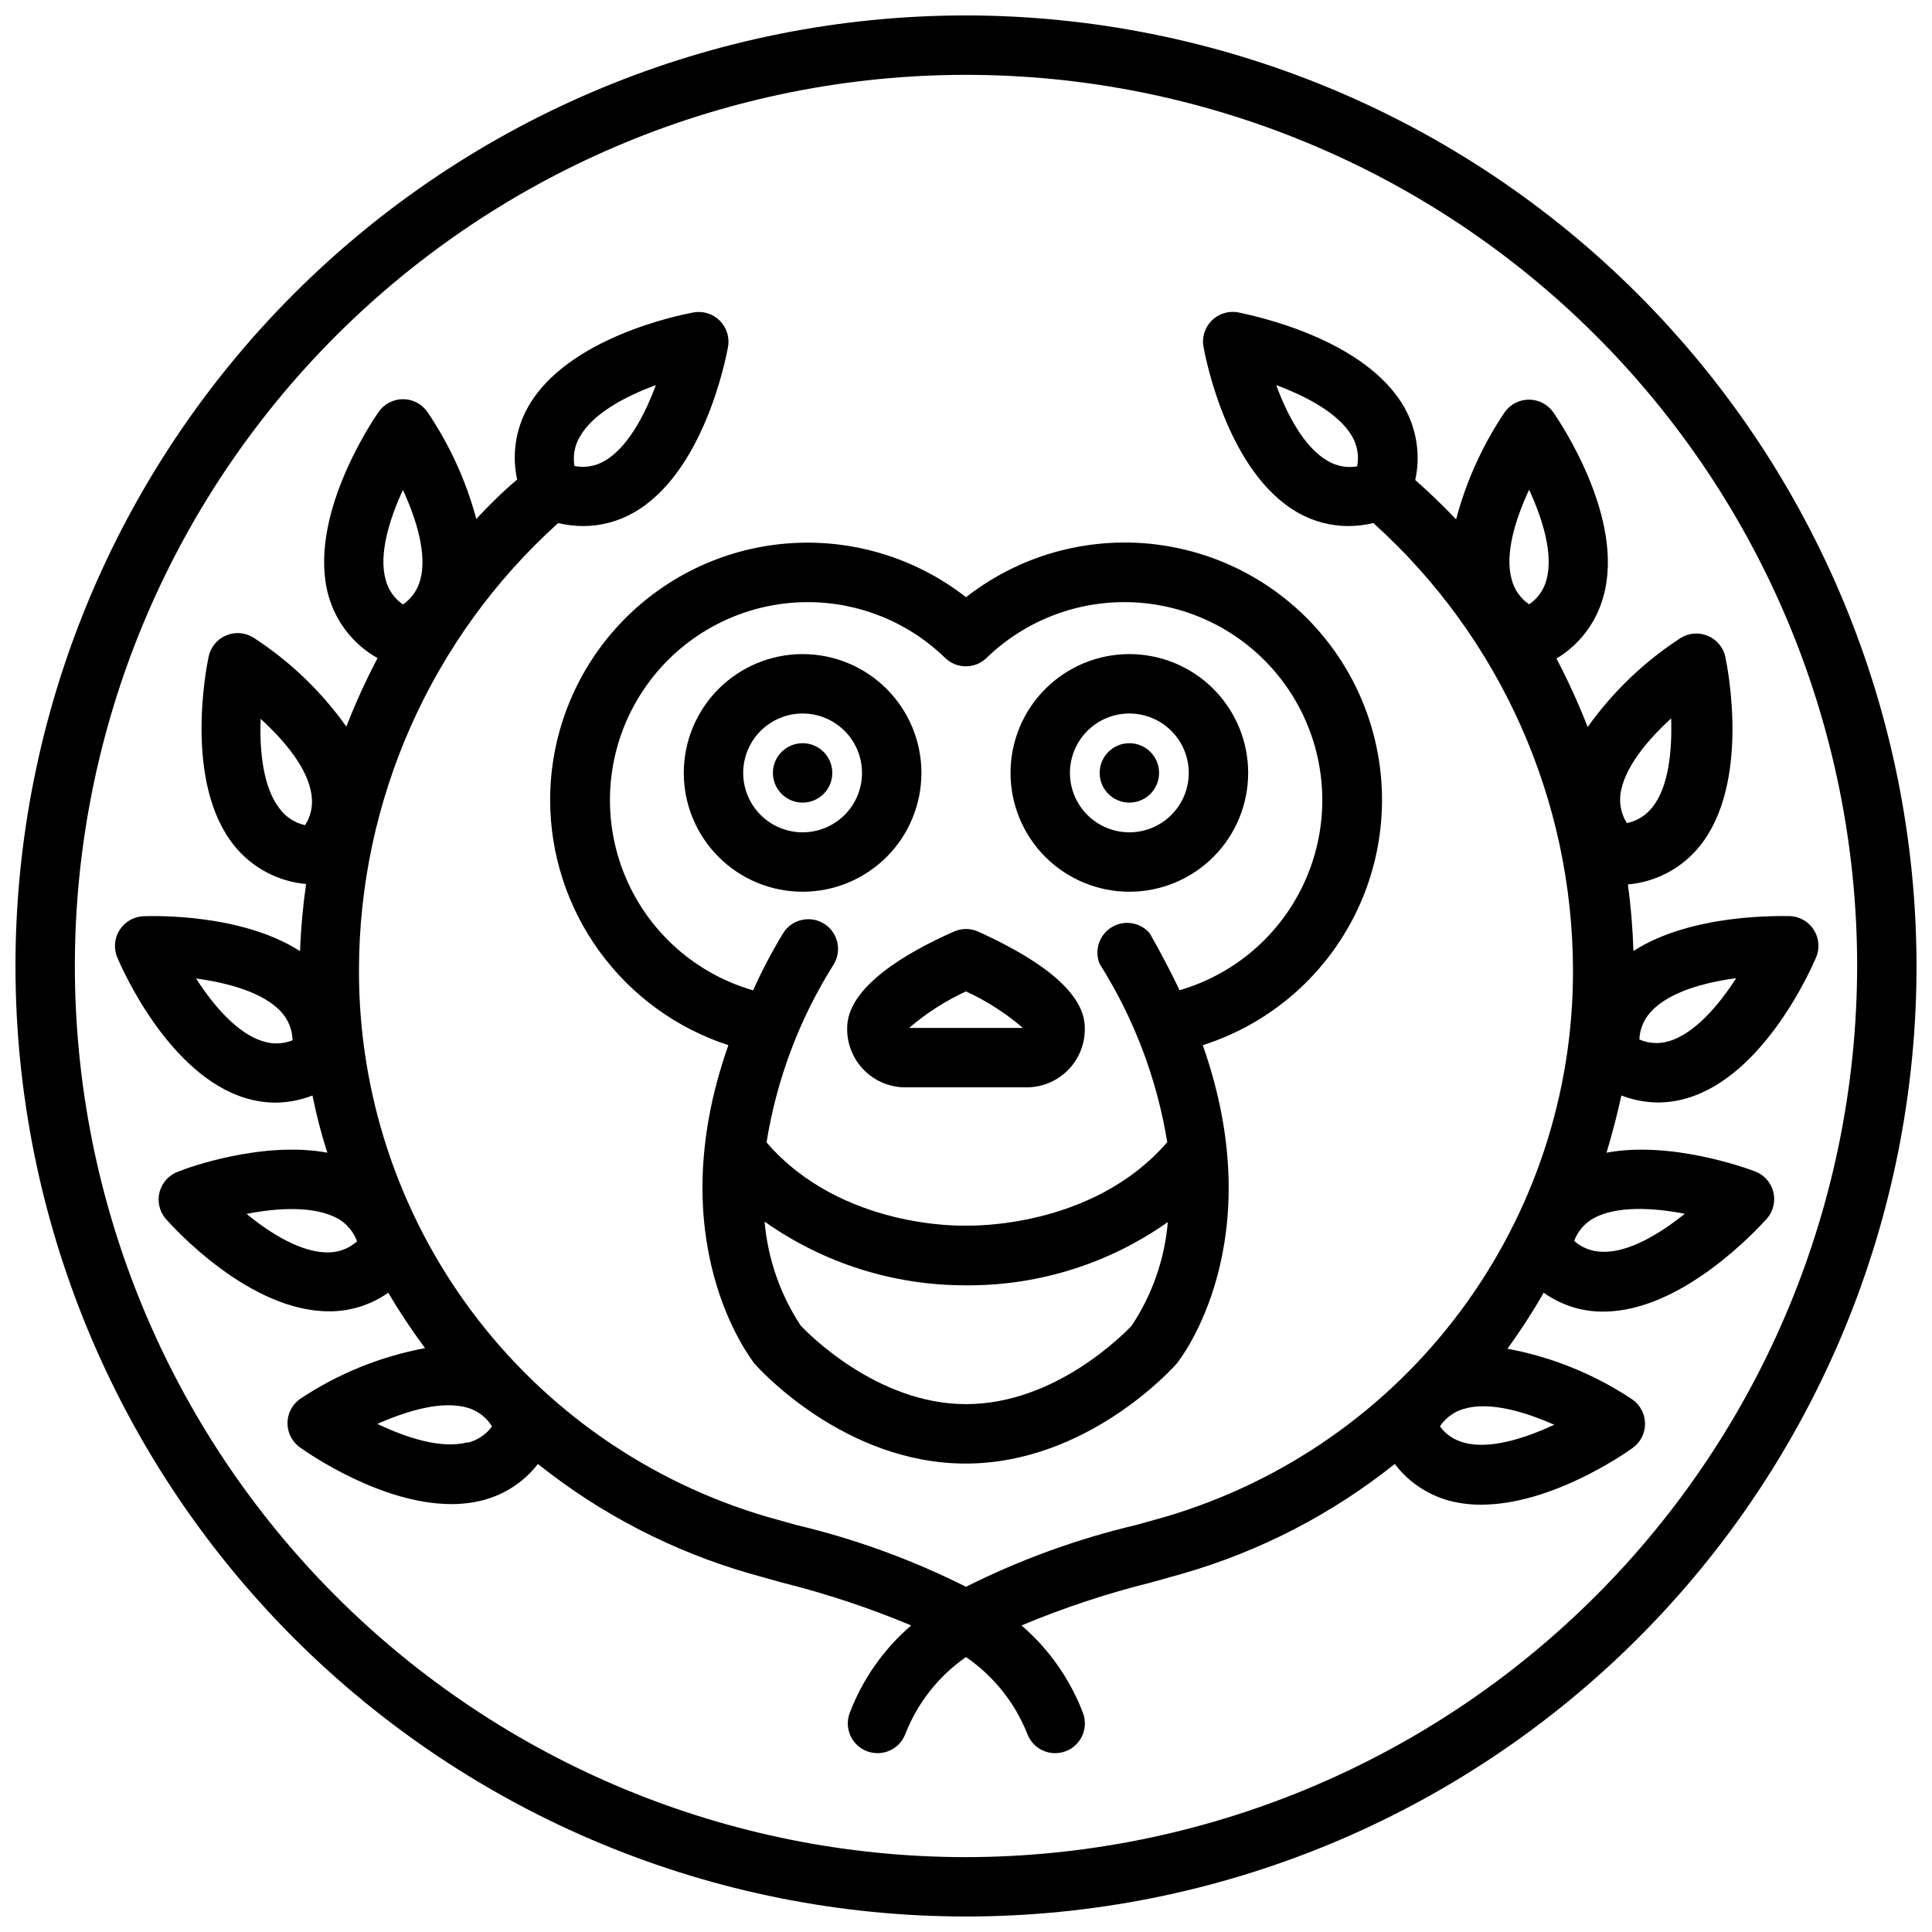 <?xml version="1.0" encoding="UTF-8"?>
<!-- Uploaded to: SVG Repo, www.svgrepo.com, Generator: SVG Repo Mixer Tools -->
<svg width="800px" height="800px" version="1.1" viewBox="144 144 512 512" xmlns="http://www.w3.org/2000/svg">
 <defs>
  <clipPath id="a">
   <path d="m148.09 148.09h503.81v503.81h-503.81z"/>
  </clipPath>
 </defs>
 <g clip-path="url(#a)">
  <path d="m400 148.09c-66.812 0-130.88 26.539-178.12 73.781s-73.781 111.31-73.781 178.12c0 66.809 26.539 130.88 73.781 178.12 47.242 47.242 111.31 73.781 178.12 73.781 66.809 0 130.88-26.539 178.12-73.781 47.242-47.242 73.781-111.31 73.781-178.12-0.07-66.789-26.637-130.82-73.859-178.04-47.227-47.227-111.26-73.789-178.04-73.863zm0 488.07c-62.637 0-122.7-24.883-166.99-69.172-44.289-44.289-69.172-104.36-69.172-166.99 0-62.637 24.883-122.7 69.172-166.99 44.289-44.289 104.36-69.172 166.99-69.172 62.633 0 122.7 24.883 166.99 69.172 44.289 44.289 69.172 104.36 69.172 166.99-0.074 62.609-24.977 122.64-69.25 166.91-44.273 44.273-104.3 69.176-166.91 69.25z"/>
 </g>
 <path d="m568.93 302.03c5.746-20.469-11.297-45.895-13.266-48.727-1.469-2.129-3.891-3.394-6.477-3.394-2.582 0-5.004 1.266-6.473 3.394-5.824 8.664-10.164 18.242-12.832 28.34-3.465-3.66-7.086-7.125-10.824-10.43v-0.004c1.43-6.535 0.41-13.375-2.871-19.207-10.512-18.5-40.543-24.441-43.926-25.191-2.594-0.527-5.273 0.277-7.144 2.148-1.871 1.867-2.676 4.551-2.144 7.141 0.629 3.387 6.574 33.418 25.074 43.809h-0.004c4.055 2.301 8.641 3.508 13.305 3.504 2.227-0.016 4.445-0.277 6.613-0.789 33.617 30.25 52.84 73.332 52.898 118.55 0.074 32.555-10.402 64.254-29.859 90.352-19.457 26.102-46.848 45.191-78.066 54.414l-7.871 2.203c-15.609 3.684-30.734 9.18-45.066 16.375-14.297-7.188-29.383-12.68-44.949-16.375l-7.871-2.203h-0.004c-31.238-9.203-58.656-28.285-78.137-54.383-19.48-26.102-29.973-57.816-29.906-90.383 0.031-45.207 19.207-88.281 52.781-118.55 2.168 0.512 4.387 0.773 6.613 0.789 4.664 0.004 9.25-1.203 13.305-3.504 18.5-10.391 24.441-40.422 25.074-43.809h-0.004c0.52-2.566-0.273-5.219-2.113-7.082-1.84-1.863-4.484-2.688-7.055-2.207-3.387 0.629-33.418 6.574-43.809 25.074-3.281 5.832-4.305 12.668-2.875 19.207-3.938 3.305-7.398 6.769-10.824 10.43-2.703-10.102-7.082-19.68-12.949-28.34-1.469-2.125-3.891-3.394-6.473-3.394-2.586 0-5.004 1.27-6.477 3.394-1.969 2.832-18.973 28.262-13.266 48.727l0.004 0.004c1.98 6.996 6.652 12.922 12.988 16.492-3.09 5.891-5.848 11.949-8.266 18.145-6.66-9.359-15.035-17.375-24.68-23.617-2.176-1.332-4.859-1.531-7.203-0.531-2.348 1.004-4.062 3.078-4.606 5.57-0.707 3.387-6.535 33.418 6.691 50.027 4.703 5.898 11.617 9.609 19.129 10.273-0.844 5.898-1.383 11.836-1.613 17.789-15.43-9.918-38.535-9.367-41.484-9.25-2.586 0.105-4.949 1.473-6.332 3.656-1.383 2.184-1.605 4.906-0.598 7.285 1.34 3.188 13.699 31.172 34.047 37.273 2.555 0.777 5.207 1.176 7.871 1.184 3.356-0.027 6.676-0.668 9.801-1.891 1.051 5.246 2.363 10.301 3.938 15.152-17.199-3.148-36.918 3.938-39.359 4.961-2.457 0.828-4.344 2.816-5.051 5.309-0.711 2.492-0.145 5.172 1.508 7.168 2.242 2.559 22.277 24.602 43.297 24.602h0.906c5.32-0.141 10.484-1.852 14.836-4.922 2.996 5.062 6.254 9.961 9.762 14.684-11.812 2.199-23.059 6.762-33.062 13.422-2.125 1.469-3.394 3.887-3.394 6.473 0 2.586 1.27 5.004 3.394 6.477 2.441 1.73 21.609 14.957 40.027 14.957h0.004c2.867 0.016 5.727-0.34 8.5-1.062 5.734-1.52 10.809-4.879 14.445-9.566 16.672 13.316 35.816 23.203 56.324 29.086l8.148 2.281v0.004c11.754 2.922 23.266 6.738 34.441 11.414-7.281 6.266-12.883 14.246-16.297 23.223-0.73 1.957-0.652 4.125 0.215 6.023 0.867 1.902 2.453 3.379 4.41 4.109 4.074 1.523 8.613-0.547 10.137-4.621 3.219-8.223 8.809-15.305 16.059-20.352 7.32 5.016 12.98 12.102 16.254 20.352 1.523 4.074 6.059 6.144 10.137 4.621 4.074-1.52 6.144-6.059 4.625-10.133-3.418-8.977-9.02-16.957-16.297-23.223 11.172-4.676 22.688-8.492 34.441-11.414l8.148-2.281v-0.004c20.508-5.883 39.648-15.77 56.324-29.086 3.602 4.738 8.664 8.156 14.402 9.723 2.777 0.723 5.637 1.082 8.504 1.062 18.422 0 37.629-13.227 40.027-14.957 2.129-1.469 3.394-3.891 3.394-6.477 0-2.582-1.266-5.004-3.394-6.473-10.004-6.656-21.25-11.223-33.062-13.422 3.461-4.773 6.668-9.727 9.605-14.84 4.363 3.113 9.559 4.856 14.918 5h0.906c20.898 0 40.934-22.043 43.297-24.602h-0.004c1.707-1.938 2.352-4.586 1.73-7.09-0.617-2.504-2.426-4.547-4.84-5.465-2.637-0.984-22.355-8.109-39.359-4.961 1.496-4.961 2.809-10.012 3.938-15.152 3.09 1.195 6.371 1.82 9.684 1.852 2.668-0.008 5.316-0.406 7.871-1.184 20.348-6.102 32.707-34.125 34.047-37.273 1.008-2.379 0.785-5.102-0.598-7.285-1.383-2.184-3.746-3.551-6.332-3.656-2.953 0-26.055-0.668-41.484 9.25-0.184-5.898-0.668-11.785-1.457-17.633 7.516-0.664 14.43-4.375 19.129-10.273 13.227-16.609 7.398-46.68 6.691-50.027-0.543-2.492-2.258-4.566-4.602-5.566-2.348-1.004-5.031-0.805-7.207 0.527-9.645 6.242-18.016 14.258-24.676 23.617-2.418-6.195-5.18-12.254-8.266-18.145 6.125-3.676 10.586-9.59 12.438-16.492zm-318.15-28.184c3.543 7.676 6.496 17.043 4.566 23.93v0.004c-0.711 2.613-2.328 4.887-4.566 6.414-2.262-1.555-3.883-3.875-4.566-6.531-1.93-6.773 1.023-16.141 4.566-23.816zm-32.629 84.508c-4.449-5.59-5.391-15.391-5.078-23.852 6.258 5.707 12.633 13.188 13.5 20.309 0.398 2.746-0.215 5.547-1.73 7.871-2.68-0.59-5.055-2.129-6.691-4.328zm13.344 117.53c-7.281 0.355-15.742-4.922-22.16-10.195 8.305-1.613 18.105-2.203 24.363 1.34v-0.004c2.277 1.352 4.019 3.453 4.918 5.945-1.965 1.77-4.481 2.797-7.125 2.914zm66.164-216.13c3.504-6.258 12.242-10.785 20.152-13.699-2.914 7.871-7.477 16.648-13.699 20.152v0.004c-2.383 1.359-5.176 1.82-7.871 1.297-0.469-2.672 0.035-5.422 1.418-7.754zm-83.957 160.2c-6.848-2.047-13.188-9.566-17.75-16.648 8.344 1.141 17.91 3.66 22.633 8.934h-0.004c1.852 2.043 2.898 4.688 2.953 7.441-2.496 1.016-5.269 1.113-7.832 0.273zm54.199 106.27c-6.926 1.852-16.254-1.219-23.891-4.879 7.871-3.465 17.121-6.297 24.008-4.25v-0.004c2.656 0.809 4.922 2.559 6.375 4.922-1.586 2.164-3.887 3.695-6.492 4.328zm322.75-60.691c-6.574 5.312-15.113 10.547-22.16 10.195v-0.004c-2.707-0.055-5.301-1.074-7.32-2.871 0.941-2.539 2.754-4.66 5.117-5.984 6.219-3.426 16.059-2.793 24.363-1.18zm-17.238-110.88c0.867-7.086 7.242-14.602 13.461-20.27 0.277 8.422-0.629 18.262-5.039 23.617v-0.004c-1.668 2.129-4.043 3.598-6.691 4.133-1.391-2.172-2-4.754-1.734-7.32zm-77.504-88.48c-6.219-3.504-10.785-12.203-13.699-20.113 7.871 2.914 16.648 7.477 20.152 13.656h0.004c1.363 2.383 1.824 5.176 1.297 7.871-2.668 0.461-5.418-0.039-7.754-1.414zm36.211 260.17v-0.004c-2.621-0.621-4.938-2.156-6.531-4.328 1.492-2.254 3.738-3.898 6.336-4.644 6.848-2.047 16.254 0.789 23.969 4.211-7.555 3.504-16.961 6.613-23.812 4.762zm49.316-114.14c4.762-5.312 14.289-7.871 22.672-8.973-4.566 7.086-10.941 14.641-17.789 16.688v-0.004c-2.59 0.801-5.383 0.645-7.871-0.434 0.102-2.684 1.145-5.25 2.953-7.242zm-32.195-138.39c3.543 7.676 6.496 17.043 4.566 23.93-0.707 2.613-2.328 4.887-4.562 6.414-2.269-1.539-3.906-3.844-4.606-6.492-1.969-6.773 0.984-16.141 4.562-23.816z"/>
 <path d="m289.79 356.04c0.027 14.418 4.609 28.461 13.094 40.125 8.48 11.66 20.43 20.348 34.141 24.816-18.301 51.836 5.668 82.656 6.848 84.309l0.277 0.316c0.945 1.062 23.617 26.254 55.734 26.254 32.117 0 54.789-25.191 55.734-26.254l0.277-0.316c1.219-1.496 25.152-32.473 6.848-84.309h-0.004c19.25-6.129 34.793-20.477 42.438-39.18 7.644-18.699 6.609-39.824-2.832-57.688-9.438-17.859-26.312-30.617-46.066-34.836-19.758-4.215-40.371 0.543-56.277 12.992-13.5-10.547-30.477-15.629-47.551-14.234-17.078 1.395-33 9.164-44.609 21.766-11.609 12.598-18.055 29.105-18.051 46.238zm110.21 160.07c-23.617 0-41.996-18.895-43.809-20.82-5.43-8.246-8.719-17.715-9.566-27.551 15.605 11.035 34.262 16.934 53.375 16.883h1.34-0.004c18.688-0.133 36.887-5.984 52.152-16.766-0.84 9.852-4.156 19.328-9.645 27.551-1.848 1.852-19.992 20.703-43.844 20.703zm-41.996-212.54h-0.004c13.629-0.02 26.723 5.293 36.488 14.801 3.051 2.949 7.891 2.949 10.941 0 11.59-11.238 27.707-16.516 43.699-14.309 15.992 2.207 30.078 11.652 38.188 25.613 8.113 13.957 9.348 30.871 3.348 45.859-6 14.984-18.562 26.379-34.066 30.883-2.32-4.879-4.961-9.879-7.871-15.035-2.496-2.973-6.789-3.684-10.109-1.668-3.32 2.012-4.68 6.148-3.195 9.738 9.09 14.375 15.18 30.441 17.91 47.23-19.918 23.066-52.469 22.082-52.781 22.121h-0.707c-0.316 0-32.707 1.102-52.703-22.043h-0.004c2.688-16.789 8.754-32.855 17.832-47.23 2.238-3.731 1.031-8.566-2.695-10.805-3.731-2.238-8.566-1.031-10.805 2.695-3.109 5.156-5.746 10.195-7.871 15.035h-0.004c-16.328-4.699-29.371-17.016-34.996-33.051-5.625-16.031-3.137-33.797 6.676-47.668 9.812-13.875 25.734-22.133 42.727-22.168z"/>
 <path d="m356.7 380.32c8.352 0 16.359-3.32 22.266-9.223 5.902-5.906 9.223-13.918 9.223-22.266 0-8.352-3.32-16.363-9.223-22.266-5.906-5.906-13.914-9.223-22.266-9.223s-16.359 3.316-22.266 9.223c-5.906 5.902-9.223 13.914-9.223 22.266 0 8.348 3.316 16.359 9.223 22.266 5.906 5.902 13.914 9.223 22.266 9.223zm0-47.23v-0.004c4.176 0 8.18 1.66 11.133 4.613 2.953 2.949 4.609 6.957 4.609 11.133s-1.656 8.18-4.609 11.133c-2.953 2.949-6.957 4.609-11.133 4.609s-8.18-1.66-11.133-4.609c-2.953-2.953-4.613-6.957-4.613-11.133s1.66-8.184 4.613-11.133c2.953-2.953 6.957-4.613 11.133-4.613z"/>
 <path d="m368.51 416.41c-0.09 4.203 1.543 8.258 4.516 11.23 2.969 2.973 7.027 4.602 11.227 4.516h31.488c4.203 0.086 8.258-1.543 11.23-4.516 2.969-2.973 4.602-7.027 4.516-11.23 0-10.746-15.391-19.68-28.301-25.543-2.031-0.898-4.348-0.898-6.379 0-12.91 5.707-28.297 14.801-28.297 25.543zm31.488-9.684v0.004c5.449 2.508 10.523 5.769 15.074 9.68h-30.152c4.551-3.91 9.625-7.172 15.078-9.68z"/>
 <path d="m364.57 348.83c0 4.348-3.523 7.871-7.871 7.871s-7.871-3.523-7.871-7.871c0-4.348 3.523-7.875 7.871-7.875s7.871 3.527 7.871 7.875"/>
 <path d="m443.29 380.32c8.352 0 16.363-3.32 22.266-9.223 5.906-5.906 9.223-13.918 9.223-22.266 0-8.352-3.316-16.363-9.223-22.266-5.902-5.906-13.914-9.223-22.266-9.223-8.348 0-16.359 3.316-22.266 9.223-5.902 5.902-9.223 13.914-9.223 22.266 0 8.348 3.32 16.359 9.223 22.266 5.906 5.902 13.918 9.223 22.266 9.223zm0-47.23v-0.004c4.176 0 8.184 1.66 11.133 4.613 2.953 2.949 4.613 6.957 4.613 11.133s-1.66 8.18-4.613 11.133c-2.949 2.949-6.957 4.609-11.133 4.609s-8.18-1.66-11.133-4.609c-2.949-2.953-4.609-6.957-4.609-11.133s1.66-8.184 4.609-11.133c2.953-2.953 6.957-4.613 11.133-4.613z"/>
 <path d="m451.17 348.83c0 4.348-3.527 7.871-7.875 7.871-4.348 0-7.871-3.523-7.871-7.871 0-4.348 3.523-7.875 7.871-7.875 4.348 0 7.875 3.527 7.875 7.875"/>
</svg>